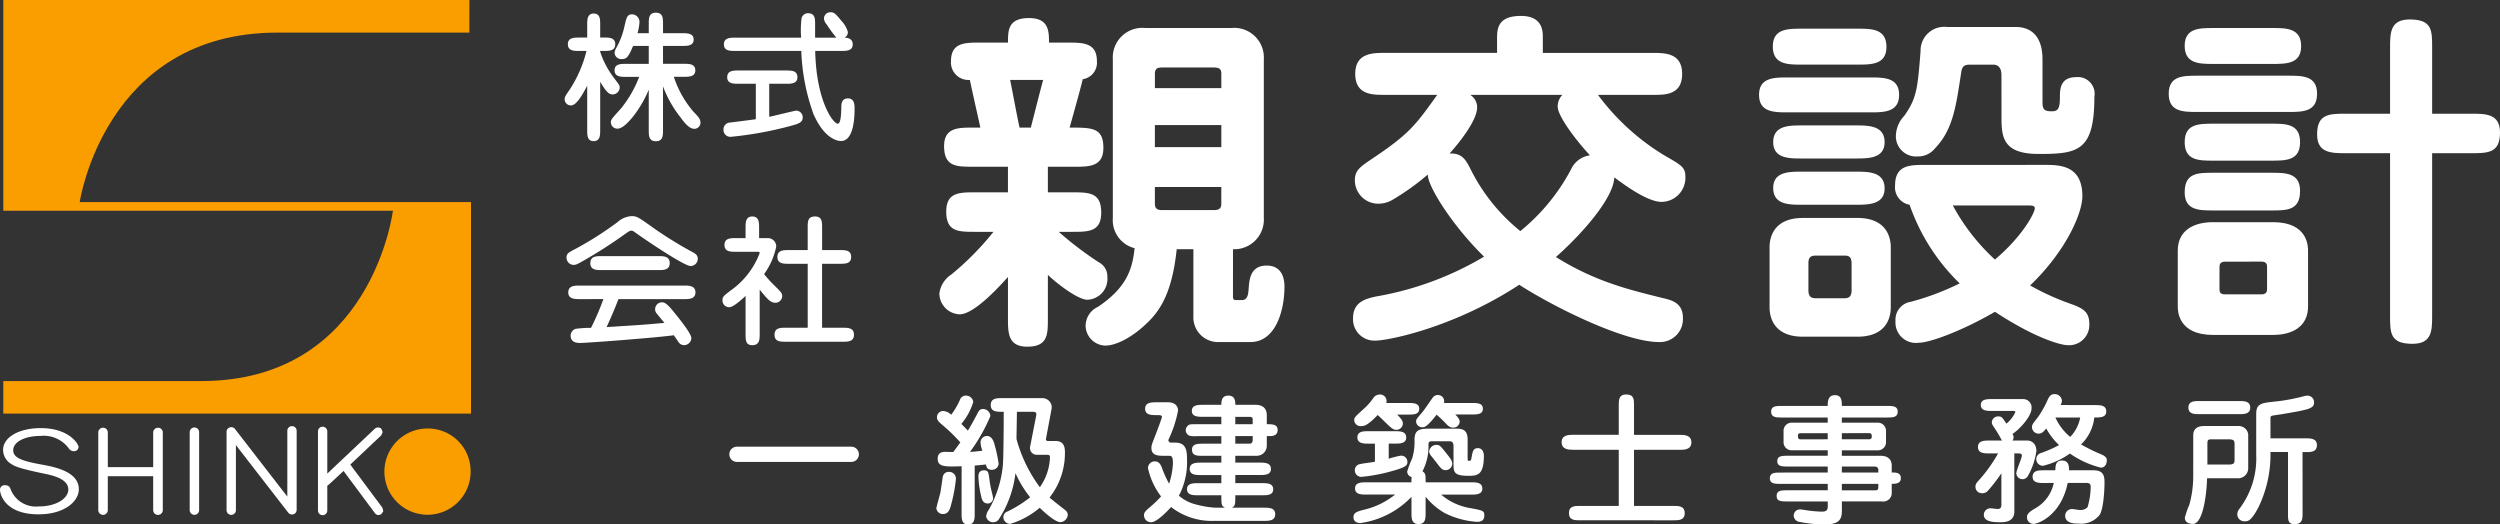 <svg xmlns="http://www.w3.org/2000/svg" xmlns:xlink="http://www.w3.org/1999/xlink" width="286" height="60" viewBox="0 0 286 60"><rect x="0" y="0" width="286" height="60" fill="#333333" stroke="none"/><defs><clipPath id="a"><rect width="286" height="60" fill="none"/></clipPath></defs><g transform="translate(0 0)" clip-path="url(#a)"><path d="M53.653,0H.331V24.11H44.9s-2.36,19.484-21.935,19.484H.331v3.725H53.836v-24.2H9.072s2.853-19.39,22.617-19.39H53.647Z" transform="translate(0.047 0)" fill="#fa9e00"/><path d="M48.336,48.59A4.933,4.933,0,1,1,43.4,43.756a4.885,4.885,0,0,1,4.935,4.834" transform="translate(5.505 5.264)" fill="#fa9e00"/><path d="M4.774,47.889h0c-2.211-.4-3.263-.757-3.263-1.64,0-.949,1.312-1.639,3.121-1.639a3.565,3.565,0,0,1,3.226,1.41.68.68,0,0,0,.6.337.5.5,0,0,0,.53-.469c0-.38-1.129-2.172-4.321-2.172-2.5,0-4.312,1.049-4.312,2.489a1.886,1.886,0,0,0,.959,1.632c.37.231.752.471,3.766,1.092.912.192,2.737.58,2.737,1.815,0,.949-1.27,1.933-3.395,1.933a3.1,3.1,0,0,1-3.178-1.892c-.109-.333-.249-.534-.666-.534A.518.518,0,0,0,0,50.722c0,.793.791,2.858,4.391,2.858,3.006,0,4.627-1.486,4.627-2.878,0-2.039-2.866-2.56-4.244-2.813" transform="translate(0 5.259)" fill="#fff"/><path d="M19.517,43.651a.539.539,0,0,0-.532.53v8.924a.539.539,0,0,0,1.078,0V44.181a.534.534,0,0,0-.546-.53" transform="translate(2.716 5.251)" fill="#fff"/><path d="M30.154,43.517a.528.528,0,0,0-.529.52v7.536c-.524-.671-5.993-7.74-5.993-7.74a.53.53,0,0,0-.6-.167.512.512,0,0,0-.358.492v8.995a.535.535,0,0,0,1.069,0V45.681c.519.678,5.992,7.738,5.992,7.738a.547.547,0,0,0,.6.176.524.524,0,0,0,.357-.494V44.037a.528.528,0,0,0-.537-.52" transform="translate(3.245 5.235)" fill="#fff"/><path d="M39.2,52.848s-3.52-4.73-3.678-4.942c.189-.181,3.542-3.347,3.542-3.347l.163-.376-.151-.367a.549.549,0,0,0-.754-.011s-4.309,4.072-5.433,5.129V44.106a.533.533,0,0,0-1.066,0V53.16a.533.533,0,0,0,1.066,0V50.327c.033.026,1.519-1.373,1.861-1.693.2.273,3.589,4.83,3.589,4.83a.541.541,0,0,0,.43.221c.053-.011.271-.083.271-.083a2.953,2.953,0,0,0,.256-.366Z" transform="translate(4.553 5.242)" fill="#fff"/><path d="M16.653,43.678a.553.553,0,0,0-.535.534v3.97H10.926v-3.97a.535.535,0,0,0-.558-.534.541.541,0,0,0-.533.534V53.1a.545.545,0,0,0,1.09,0V49.221h5.192V53.1a.548.548,0,0,0,1.1,0v-8.89a.544.544,0,0,0-.561-.534" transform="translate(1.407 5.255)" fill="#fff"/><path d="M60.575,14.731c0,.56,0,1.261-.752,1.261-.732,0-.732-.7-.732-1.261V9.651c-.49.924-1.207,2.252-1.843,2.252a.7.7,0,0,1-.735-.72c0-.254.066-.35.654-1.211a14.447,14.447,0,0,0,1.842-4.3h-.832c-.586,0-1.3,0-1.3-.764s.718-.767,1.3-.767h.914V2.653c0-.544,0-1.261.749-1.261s.735.717.735,1.261V4.139H61c.588,0,1.3,0,1.3.767s-.716.764-1.3.764h-.423v.1a10,10,0,0,0,1.481,2.86c.1.143.554.733.636.864a.614.614,0,0,1,.114.38.81.81,0,0,1-.848.769c-.489,0-.879-.609-1.383-1.437ZM66.132,10.1a13.056,13.056,0,0,1-1.892,3.2c-.487.575-1.14,1.26-1.663,1.26a.736.736,0,0,1-.781-.735c0-.287.114-.412,1.141-1.547a13.214,13.214,0,0,0,2.1-3.642H63.509c-.572,0-1.288,0-1.288-.753,0-.733.717-.733,1.288-.733h2.623V5.1H64.34c-.489,1.152-.7,1.5-1.255,1.5a.764.764,0,0,1-.864-.716,1.258,1.258,0,0,1,.162-.5,8.85,8.85,0,0,0,.98-2.574c.21-.909.29-1.326.846-1.326a.874.874,0,0,1,.864.816,5.6,5.6,0,0,1-.227,1.343h1.287V2.572c0-.622,0-1.277.815-1.277s.816.655.816,1.277V3.643h2.215c.57,0,1.289.017,1.289.719,0,.734-.719.734-1.289.734H67.763V7.143h2.395c.572,0,1.3,0,1.3.749s-.75.736-1.3.736H69a11.643,11.643,0,0,0,2.216,3.961c.6.622.832.879.832,1.293a.707.707,0,0,1-.7.7c-.522,0-1.045-.56-1.533-1.247a13.2,13.2,0,0,1-2.053-3.61v5c0,.607,0,1.276-.816,1.276s-.815-.669-.815-1.276Z" transform="translate(8.086 0.156)" fill="#fff"/><path d="M77.639,13.217c.489-.1,2.967-.716,3.1-.716a.775.775,0,0,1,.734.764c0,.623-.489.751-1.631,1.055A41.579,41.579,0,0,1,73.255,15.5a.788.788,0,0,1-.849-.831.777.777,0,0,1,.75-.8c.39-.048,2.673-.336,2.951-.382V9.431H74.134c-.589,0-1.3,0-1.3-.751,0-.767.716-.767,1.3-.767h5.428c.588,0,1.305,0,1.305.767,0,.751-.718.751-1.305.751H77.639ZM82.9,5.676C83.018,11.412,84.958,14,85.479,14c.375,0,.393-1.294.408-1.837,0-.367,0-1.055.751-1.055s.766.719.766,1.167c0,.621,0,3.706-1.55,3.706-.391,0-1.891-.225-3.146-3.07a23.634,23.634,0,0,1-1.4-7.236H73.742c-.586,0-1.287,0-1.287-.752s.7-.764,1.287-.764h7.549a10.822,10.822,0,0,1,.048-2.223.743.743,0,0,1,.733-.574c.767,0,.817.574.817,1.152V4.16h2.428a16.746,16.746,0,0,1-1.109-1.519A1.184,1.184,0,0,1,83.9,2a.737.737,0,0,1,.766-.751c.375,0,.553.145,1.222.976a3.06,3.06,0,0,1,.751,1.293.744.744,0,0,1-.377.64c.162,0,.929.016.929.764s-.716.752-1.3.752Z" transform="translate(10.36 0.151)" fill="#fff"/><path d="M66.839,23.563a46.619,46.619,0,0,0,4.321,2.648c.275.159.552.319.552.72a.831.831,0,0,1-.816.846c-.748,0-5.183-3-6.453-3.914a.538.538,0,0,0-.326-.13c-.181,0-.294.084-.572.273a53.155,53.155,0,0,1-5.169,3.308c-.489.271-.617.334-.878.334a.824.824,0,0,1-.8-.847c0-.446.2-.558,1.092-1.022a38.891,38.891,0,0,0,4.759-3.035,2.581,2.581,0,0,1,1.567-.673c.652,0,.749.082,2.722,1.491m-8.641,8c-.536,0-1.3,0-1.3-.766,0-.783.766-.783,1.3-.783h11.95c.537,0,1.3,0,1.3.783,0,.766-.766.766-1.3.766H62.636c-.412,1.087-.866,2.142-1.356,3.2,3.586-.225,3.978-.242,6.617-.479-.145-.177-.75-.912-.863-1.054a.718.718,0,0,1-.2-.5.786.786,0,0,1,.816-.8c.408,0,.847.51,1.5,1.325.589.72,1.827,2.282,1.827,2.764a.836.836,0,0,1-.8.811.76.76,0,0,1-.684-.38c-.082-.113-.441-.641-.522-.754-1.583.24-9.747.881-10.726.881-.278,0-1.077,0-1.077-.847a.823.823,0,0,1,.572-.766,12.383,12.383,0,0,1,1.761-.113,30.068,30.068,0,0,0,1.416-3.29Zm9-4.919c.588,0,1.305,0,1.305.8s-.718.8-1.305.8h-6.47c-.586,0-1.307,0-1.307-.8s.72-.8,1.307-.8Z" transform="translate(8.113 2.656)" fill="#fff"/><path d="M74.948,31.192c-.489.464-1.417,1.294-1.858,1.294a.767.767,0,0,1-.784-.814c0-.4.131-.494,1.224-1.311a9.149,9.149,0,0,0,3.031-4.072c0-.113-.065-.143-.293-.143H73.84c-.6,0-1.305,0-1.305-.784s.7-.781,1.305-.781h1.108v-1.2c0-.56,0-1.276.766-1.276.783,0,.783.716.783,1.276v1.2h.993a.954.954,0,0,1,.962.989A8.3,8.3,0,0,1,77.066,28.7a14.244,14.244,0,0,0,1.321,1.437c.62.623.749.753.749,1.07a.773.773,0,0,1-.781.769c-.588,0-.978-.5-1.793-1.5v5.059c0,.608,0,1.294-.848,1.294-.766,0-.766-.589-.766-1.294Zm7.108,3.643V27.518H79.887c-.6,0-1.3,0-1.3-.782s.7-.785,1.3-.785h2.168V23.38c0-.7,0-1.276.848-1.276.8,0,.8.637.8,1.276v2.571h2.022c.618,0,1.3,0,1.3.785s-.684.782-1.3.782H83.7v7.317h2.348c.62,0,1.3,0,1.3.8s-.684.8-1.3.8H79.561c-.637,0-1.3,0-1.3-.8s.668-.8,1.3-.8Z" transform="translate(10.346 2.659)" fill="#fff"/><path d="M107.671,26.3a38.464,38.464,0,0,0,4.609,3.5,1.813,1.813,0,0,1,.953,1.669,2.387,2.387,0,0,1-2.283,2.6c-1.12,0-3.612-1.953-4.524-2.848V36.18c0,1.873,0,3.257-2.366,3.257-2.2,0-2.2-1.587-2.2-3.257V31.463c-.621.69-3.774,4.272-5.519,4.272a2.4,2.4,0,0,1-2.326-2.4,3.061,3.061,0,0,1,1.368-2.155A32.306,32.306,0,0,0,100.2,26.3H98.122c-1.95,0-3.322,0-3.322-2.32,0-2.2,1.5-2.2,3.322-2.2h3.736V18.852H97.874c-1.91,0-3.321,0-3.321-2.365,0-2.113,1.619-2.113,3.321-2.113h.83c-.166-.774-1.038-4.6-1.2-5.453a2,2,0,0,1-2.16-2.154c0-2.117,1.58-2.117,3.323-2.117h3.195c0-1.382,0-2.806,2.41-2.806,2.282,0,2.282,1.545,2.282,2.806h2.16c1.7,0,3.321,0,3.321,2.117a1.909,1.909,0,0,1-1.621,2.074c-.123.609-1.245,4.638-1.5,5.533,2.577,0,3.862,0,3.862,2.32,0,2.158-1.619,2.158-3.323,2.158h-3.028V21.78h2.781c1.992,0,3.322.041,3.322,2.32,0,2.2-1.454,2.2-3.322,2.2ZM102.108,8.922c.166.774.872,4.6,1.08,5.453h1.286c.207-.774,1.163-4.6,1.412-5.453ZM127.6,33.575c0,.369,0,.531.373.531h.664c.623,0,.7-.653.746-1.139.083-1.181.167-2.807,2.077-2.807,1.743,0,2.032,1.465,2.032,2.4,0,2.807-1.036,6.349-3.9,6.349h-3.53a2.83,2.83,0,0,1-2.989-2.971V28.289h-1.909c-.582,5.573-2.243,7.446-3.859,8.873-1.121,1.013-2.907,2.15-4.319,2.15a2.308,2.308,0,0,1-2.243-2.317,2.415,2.415,0,0,1,1.412-2.114c3.323-2.237,3.944-4.353,4.193-6.712a3.3,3.3,0,0,1-2.491-3.457V6.562a3.381,3.381,0,0,1,3.737-3.578h9.8a3.39,3.39,0,0,1,3.736,3.578v18.15a3.386,3.386,0,0,1-3.526,3.577ZM126.268,9.86V8.231c0-.407-.083-.732-.831-.732h-5.978c-.54,0-.789.164-.789.732V9.86Zm-7.6,6.752h7.6V14.089h-7.6Zm0,4.556v1.913c0,.529.249.732.789.732h5.978c.748,0,.831-.367.831-.732V21.168Z" transform="translate(13.451 0.222)" fill="#fff"/><path d="M163.434,10.658a26.546,26.546,0,0,0,7.513,6.874c2.2,1.263,2.488,1.426,2.488,2.606A2.751,2.751,0,0,1,170.7,22.9c-1.743,0-4.732-2.321-5.4-2.805-.081,2.481-3.984,6.75-6.681,9.111,4.482,2.809,8.385,3.744,12.164,4.68,1.037.244,2.366.531,2.366,2.281a2.623,2.623,0,0,1-2.739,2.767c-3.986,0-12.084-4.03-15.983-6.554-7.515,4.925-15.028,6.388-16.44,6.388a2.442,2.442,0,0,1-2.574-2.564c0-1.909,1.537-2.236,2.617-2.479a36.133,36.133,0,0,0,12.372-4.56c-3.654-3.578-6.477-8.094-6.436-9.395a27.953,27.953,0,0,1-4.027,2.887,3.233,3.233,0,0,1-1.784.448,2.679,2.679,0,0,1-2.534-2.688c0-1.138.623-1.542,2.076-2.52,4.194-2.807,4.9-3.826,7.349-7.243h-6.059c-1.372,0-3.323,0-3.323-2.4,0-2.358,1.951-2.4,3.323-2.4H151.89V4.067c0-1.219.293-2.441,2.741-2.441,2.492,0,2.492,1.789,2.492,2.441v1.79h12.62c1.412,0,3.318.041,3.318,2.4,0,2.4-1.907,2.4-3.318,2.4Zm-14.614,0a1.685,1.685,0,0,1,.791,1.425c0,1.463-1.954,3.947-3.158,5.287,1.414-.08,1.868.733,2.367,1.71a21.258,21.258,0,0,0,5.73,7.161,22.845,22.845,0,0,0,5.811-7.078,2.778,2.778,0,0,1,2.156-1.589c-1.7-1.832-3.691-4.517-3.691-5.574a1.876,1.876,0,0,1,.537-1.342Z" transform="translate(19.375 0.196)" fill="#fff"/><path d="M188.75,8.528c1.575,0,3.318,0,3.318,1.994s-1.743,2-3.318,2h-9.381c-1.579,0-3.322,0-3.322-2s1.743-1.994,3.322-1.994ZM187.295,24.6c3.777,0,3.82,2.846,3.82,3.372v6.837c0,.609-.083,3.377-3.82,3.377h-6.228c-3.776,0-3.817-2.849-3.817-3.377V27.975c0-.611.082-3.372,3.817-3.372Zm0-21.65c1.621,0,3.323,0,3.323,2.078,0,2.031-1.7,2.031-3.323,2.031h-6.35c-1.617,0-3.321,0-3.321-2.071,0-2.038,1.7-2.038,3.321-2.038Zm-.206,11.067c1.452,0,3.32,0,3.32,1.913,0,1.871-1.868,1.871-3.32,1.871h-6.144c-1.454,0-3.278,0-3.278-1.871,0-1.913,1.824-1.913,3.278-1.913Zm0,5.289c1.452,0,3.32,0,3.32,1.913,0,1.872-1.868,1.872-3.32,1.872h-6.144c-1.454,0-3.278,0-3.278-1.913,0-1.872,1.824-1.872,3.278-1.872Zm-4.525,9.6c-.623,0-.87.2-.87.9v3.049c0,.814.373.934.87.934h3.24c.577,0,.829-.242.829-.934V29.808c0-.816-.374-.9-.829-.9Zm26.151-10.374c1.661,0,4.32,0,4.32,3.582,0,1.873-1.784,6.182-5.978,10.212a29.529,29.529,0,0,0,4.9,2.195c1.038.409,1.868.776,1.868,2.157a2.316,2.316,0,0,1-2.407,2.483c-.914,0-3.862-.855-8.385-3.824-3.7,2.155-7.432,3.54-8.719,3.54a2.335,2.335,0,0,1-2.657-2.481,2.065,2.065,0,0,1,1.743-2.2A29.9,29.9,0,0,0,199,32.087a22.974,22.974,0,0,1-5.73-8.992,2.031,2.031,0,0,1-1.66-2.241c0-2.318,1.743-2.318,3.321-2.318ZM203.777,8.328c0-.326,0-1.265-.956-1.265h-2.45c-.664,0-1.079,0-1.2.9-.582,3.782-.911,6.509-2.988,8.666a2.465,2.465,0,0,1-1.991.934,2.309,2.309,0,0,1-2.494-2.319,3.435,3.435,0,0,1,.957-2.319c1.413-1.993,1.537-3.091,1.868-7.4a2.717,2.717,0,0,1,3.07-2.766h7.89c1.038,0,2.989.447,2.989,3.7V11.3c0,.813.123,1.1,1.038,1.1.664,0,.952-.205.952-1.506,0-.977,0-2.4,1.869-2.4a1.912,1.912,0,0,1,2.077,2.239c0,6.22-1.868,6.548-6.352,6.548-4.275,0-4.275-2.077-4.275-4.434Zm-5.562,14.848a23.43,23.43,0,0,0,4.816,6.185c3.277-2.768,4.564-5.411,4.564-5.86,0-.325-.373-.325-.705-.325Z" transform="translate(25.189 0.332)" fill="#fff"/><path d="M230.7,8.42c1.66,0,3.318,0,3.318,2.073s-1.659,2.076-3.318,2.076H220.366c-1.661,0-3.319,0-3.319-2.076S218.7,8.42,220.366,8.42ZM229,25.177c3.986,0,3.986,2.809,3.986,3.257v6.39c0,2.32-1.826,3.251-3.986,3.251h-6.892c-4.026,0-4.026-2.807-4.026-3.251v-6.39c0-2.319,1.824-3.257,4.026-3.257Zm-.123-22.211c1.619,0,3.318,0,3.318,2.076,0,2.033-1.7,2.033-3.318,2.033h-6.685c-1.619,0-3.32,0-3.32-2.075,0-2.034,1.7-2.034,3.32-2.034ZM228.75,13.91c1.7,0,3.322,0,3.322,2.116s-1.619,2.114-3.322,2.114h-6.558c-1.7,0-3.32,0-3.32-2.114s1.616-2.116,3.32-2.116Zm0,5.614c1.662,0,3.322,0,3.322,2.075,0,2.238-1.493,2.238-3.322,2.238h-6.558c-1.66,0-3.32,0-3.32-2.075,0-2.238,1.493-2.238,3.32-2.238Zm-5.27,10.17c-.624,0-.624.448-.624.609v2.524c0,.245,0,.608.624.608h4.193c.623,0,.623-.447.623-.608V30.3c0-.2,0-.609-.623-.609ZM251.624,12.77c1.7,0,3.322,0,3.322,2.16,0,2.357-1.414,2.357-3.322,2.357h-4.442V35.838c0,1.708,0,3.254-2.24,3.254-2.573,0-2.573-1.219-2.573-3.254V17.287h-5.024c-1.7,0-3.323,0-3.323-2.159,0-2.358,1.414-2.358,3.323-2.358h5.024V5.244c0-1.708,0-3.256,2.24-3.256,2.573,0,2.573,1.222,2.573,3.256V12.77Z" transform="translate(31.055 0.239)" fill="#fff"/><path d="M73.914,47.355a.872.872,0,1,1,0-1.741H86.891a.872.872,0,1,1,0,1.741Z" transform="translate(10.443 5.488)" fill="#fff"/><path d="M95.377,52.966c-.129.466-.31.976-.9.976a.736.736,0,0,1-.768-.669c0-.13.408-1.5.472-1.837.05-.272.213-1.442.263-1.743a.686.686,0,0,1,.684-.574.783.783,0,0,1,.815.875,17.647,17.647,0,0,1-.57,2.972M96.6,48.479c-1.843.063-2.738.1-2.738-.862,0-.655.438-.785.863-.785.129,0,.767.018.912.018.181-.225.294-.369.816-1.1a19.8,19.8,0,0,0-2.037-1.98c-.522-.432-.637-.624-.637-.894a.717.717,0,0,1,.717-.72,1.454,1.454,0,0,1,.913.432,8.683,8.683,0,0,0,.993-1.693.71.71,0,0,1,.7-.5.84.84,0,0,1,.832.717,6.957,6.957,0,0,1-1.369,2.526c.179.16.392.4.751.766.128-.19.569-.958,1.009-1.8.245-.478.343-.673.718-.673a.848.848,0,0,1,.848.8,19.789,19.789,0,0,1-2.332,4.106c.588-.029,1.223-.111,1.42-.143a2.886,2.886,0,0,1-.214-.957.734.734,0,0,1,.75-.719c.489,0,.7.512.784.749a15.753,15.753,0,0,1,.537,2.447.753.753,0,0,1-.783.669c-.538,0-.6-.3-.669-.608-.52.064-1.157.113-1.287.13v5.432c0,.622,0,1.307-.751,1.307s-.749-.686-.749-1.307Zm3.195,1.6a12.014,12.014,0,0,0,.278,1.436,5.052,5.052,0,0,1,.129.608.615.615,0,0,1-.586.62c-.62,0-.717-.524-.815-.988a11.574,11.574,0,0,1-.278-2.045c0-.241,0-.767.636-.767.49,0,.522.224.637,1.136m7.532-4.491c.993,0,1.092.72,1.092,1.3a8.222,8.222,0,0,1-1.761,5.175c.245.223,1.518,1.217,1.794,1.437a.707.707,0,0,1,.294.514.91.91,0,0,1-.848.862c-.569,0-1.743-1.037-2.364-1.647a9.369,9.369,0,0,1-3.357,1.838.772.772,0,0,1-.8-.734.687.687,0,0,1,.49-.688,13.816,13.816,0,0,0,2.573-1.614,12.562,12.562,0,0,1-1.679-2.764,12.28,12.28,0,0,1-1.956,5.353.808.808,0,0,1-1.4-.417,1.593,1.593,0,0,1,.311-.765,12.682,12.682,0,0,0,1.6-5.049c.081-.814.1-4.985.1-6.136-.831,0-1.484,0-1.484-.782s.7-.784,1.305-.784h4.515a1.07,1.07,0,0,1,1.157,1.056,2.228,2.228,0,0,1-.032.239l-.586,3.131c-.017.1-.049.224-.049.272,0,.207.178.207.358.207Zm-2.071,1.581a.775.775,0,0,1-.815-.957l.685-3.5a.9.9,0,0,0,.017-.206c0-.225-.229-.259-.36-.259h-1.859c0,.5-.046,2.685-.046,3.118a16.436,16.436,0,0,0,2.671,5.51,6.262,6.262,0,0,0,1.158-3.451c0-.257-.2-.257-.375-.257Z" transform="translate(13.409 4.86)" fill="#fff"/><path d="M120.7,51.8c-.553,0-1.288,0-1.288-.7,0-.686.749-.686,1.288-.686h2.641v-.929h-2.331c-.556,0-1.288,0-1.288-.7s.733-.721,1.288-.721h2.331v-.779h-2.087c-.668,0-1.27,0-1.27-.7,0-.687.65-.687,1.27-.687h2.087v-.864h-2.771a3.208,3.208,0,0,1-.831-.034.7.7,0,0,1-.473-.652.721.721,0,0,1,.326-.577c.147-.1.23-.1.978-.1h2.771v-.846h-2.021c-.637,0-1.355,0-1.355-.687s.735-.688,1.355-.688h2.021c0-.351,0-1.054.8-1.054s.8.7.8,1.054h2.3c.977,0,1.3.558,1.3,1.182V43.67c.652,0,1.239,0,1.239.673s-.67.686-.88.686h-.359v1.087a1.152,1.152,0,0,1-1.14,1.167h-2.463v.779h2.788c.57,0,1.288.018,1.288.721s-.734.7-1.288.7h-2.788v.929h3.047c.556,0,1.288,0,1.288.7s-.733.687-1.288.687h-3.047c0,1.072,0,1.2-.392,1.422h3.651c.589,0,1.307,0,1.307.751s-.718.755-1.307.755h-5.687a7.576,7.576,0,0,1-4.923-1.585c-.295.351-1.613,1.742-2.266,1.742a.8.8,0,0,1-.831-.8c0-.253.1-.445.7-.941a12.285,12.285,0,0,0,1.256-1.214,8.157,8.157,0,0,1-1.5-3.241.776.776,0,0,1,.784-.767c.5,0,.684.413.8.7a12.644,12.644,0,0,0,.831,1.853,8.461,8.461,0,0,0,.441-2.3c0-.864-.163-.893-.489-.893h-.588c-.538,0-1.385,0-1.385-.881,0-.318.05-.434.456-1.47.295-.753.751-2,.751-2.108,0-.193-.245-.193-.62-.193-.573,0-1.305,0-1.305-.733s.733-.734,1.305-.734h1.319c.849,0,1.142.509,1.142.94a13.414,13.414,0,0,1-1.06,3.26.731.731,0,0,0-.049.143.3.3,0,0,0,.325.271h.458c1.255,0,1.352.893,1.352,1.95a8.2,8.2,0,0,1-.929,4.12,4.556,4.556,0,0,0,1.678.928,11.673,11.673,0,0,0,2.414.445h1.174c-.408-.222-.408-.35-.408-1.422Zm6.226-8.131v-.543c0-.177-.065-.3-.375-.3h-1.614v.846Zm-1.989,1.359v.864h1.63c.328,0,.359-.258.359-.479v-.384Z" transform="translate(16.381 4.86)" fill="#fff"/><path d="M143.707,53.828c0,.607,0,1.281-.8,1.281-.815,0-.815-.673-.815-1.281V51.993a9.971,9.971,0,0,1-5.853,3c-.439,0-.781-.224-.781-.656,0-.575.422-.672,1.435-.928a8.8,8.8,0,0,0,3.323-1.677h-3.291c-.554,0-1.289,0-1.289-.7s.735-.7,1.289-.7h5.167a3.34,3.34,0,0,1,.018-.606.652.652,0,0,1-.508-.639,10.939,10.939,0,0,1,.556-1.454,6.446,6.446,0,0,0,.277-2.219c.048-.834.262-1.218,1.517-1.218h3.356c.718,0,1.206.241,1.206,1.232v2.157c0,.254.033.287.133.287.243,0,.259-.048.31-.35.127-.7.179-1.1.733-1.1.5,0,.682.449.682.881,0,2.252-.782,2.282-1.791,2.282-1.615,0-1.68-.415-1.68-1.34V46.256c0-.3-.032-.621-.44-.621h-1.925c-.29,0-.487,0-.5.335a6.234,6.234,0,0,1-.686,3.1c.36.239.36.415.36,1.261h5.2c.556,0,1.287,0,1.287.719,0,.687-.75.687-1.287.687h-3.424a6.806,6.806,0,0,0,3.474,1.566c1.319.258,1.465.288,1.465.83,0,.7-.586.719-.847.719a9.528,9.528,0,0,1-3.718-1.024,7.672,7.672,0,0,1-2.15-1.852Zm-2-12.572c.553,0,1.271,0,1.271.658s-.62.668-1.271.668h-1.254c.6.606.65.814.65,1.008a.735.735,0,0,1-.8.734c-.342,0-.7-.367-1.337-.989-.525-.511-.57-.559-.748-.7-1.193,1.263-1.6,1.263-1.877,1.263a.714.714,0,0,1-.8-.669c0-.323.113-.419,1.125-1.329a7.364,7.364,0,0,0,1.042-1.182.884.884,0,0,1,.75-.432.738.738,0,0,1,.782.738,1.038,1.038,0,0,1-.032.236Zm-2.219,6.376a10.268,10.268,0,0,1,1.387-.352.709.709,0,0,1,.749.736c0,.367-.146.59-1.792,1.037a18.8,18.8,0,0,1-3.488.654.739.739,0,0,1-.733-.752.7.7,0,0,1,.488-.686c.278-.08,1.549-.24,1.81-.287V45.906h-.719c-.553,0-1.286,0-1.286-.717s.733-.706,1.286-.706h3c.57,0,1.3,0,1.3.72,0,.7-.752.7-1.3.7h-.7Zm9.5-6.376c.588,0,1.271,0,1.271.658s-.669.655-1.271.655H147.1c.327.333.506.571.506.844a.717.717,0,0,1-.769.658c-.307,0-.52-.145-.845-.5a13.233,13.233,0,0,0-1.026-.974c-1.127,1.437-1.4,1.437-1.647,1.437a.693.693,0,0,1-.7-.655c0-.257.085-.334.767-1.135.2-.241.945-1.34,1.109-1.565a.744.744,0,0,1,.588-.336.719.719,0,0,1,.75.689.907.907,0,0,1-.035.222Zm-2.9,5.77c.375.46.67.827.67,1.151a.766.766,0,0,1-.75.764c-.408,0-.553-.207-1.042-.846-.115-.159-.655-.814-.751-.96a.663.663,0,0,1-.1-.334.825.825,0,0,1,.816-.751c.391,0,.474.111,1.157.976" transform="translate(19.382 4.846)" fill="#fff"/><path d="M169.833,44.9c.423,0,1.3,0,1.3.863s-.881.849-1.3.849h-5.265V53.03h4.5c.618,0,1.3,0,1.3.832,0,.814-.685.814-1.3.814H158.423c-.637,0-1.3,0-1.3-.832,0-.814.666-.814,1.3-.814h4.4V46.608h-5.233c-.424,0-1.3,0-1.3-.863s.879-.849,1.3-.849h5.233v-3.34c0-.639,0-1.276.847-1.276.9,0,.9.577.9,1.276V44.9Z" transform="translate(22.362 4.846)" fill="#fff"/><path d="M183.747,49.2v-.686h-4.5c-.717,0-1.27,0-1.27-.609s.521-.621,1.27-.621h4.5v-.626h-4.171a.922.922,0,0,1-.881-.989V44.49a.923.923,0,0,1,.881-.99h4.171v-.592h-5.2c-.682,0-1.271,0-1.271-.671,0-.654.589-.654,1.271-.654h5.2c0-.5.018-1.231.833-1.231.783,0,.783.7.783,1.231h5.119c.684,0,1.272,0,1.272.654,0,.671-.589.671-1.272.671h-5.119V43.5h4.173a.93.93,0,0,1,.879.99v1.182a.929.929,0,0,1-.879.989h-4.173v.626H189.8c.751,0,1.271.347,1.271,1.134V49.2h.131c.279,0,.913,0,.913.637,0,.655-.634.655-1.045.655v.976a.975.975,0,0,1-1.14,1.039h-4.564v1.071c0,1.021-.343,1.564-1.989,1.564a15.293,15.293,0,0,1-2.9-.3.754.754,0,0,1-.62-.72.711.711,0,0,1,.751-.7c.145,0,.862.128,1.008.142.458.063,1.206.112,1.47.112.568,0,.664-.24.664-.608v-.558h-4.578c-.766,0-1.27,0-1.27-.637s.583-.639,1.27-.639h4.578V50.5H178.4c-.669,0-1.273,0-1.273-.636,0-.657.586-.657,1.273-.657Zm0-3.8v-.7h-3.111a.263.263,0,0,0-.294.288c0,.222,0,.417.311.417Zm1.616-.7v.7h3.111c.23,0,.312-.115.312-.291,0-.224,0-.413-.312-.413Zm4.173,4.5v-.336c0-.111-.082-.35-.441-.35h-3.732V49.2ZM185.364,50.5v.738h3.715c.278,0,.458,0,.458-.371V50.5Z" transform="translate(25.344 4.855)" fill="#fff"/><path d="M202.154,53.656c0,1.246-1.157,1.246-1.647,1.246-1.06,0-1.843-.157-1.843-.86a.748.748,0,0,1,.734-.737c.145,0,.732.081.863.081.213,0,.409-.1.409-.464V49.295a17.643,17.643,0,0,1-1.566,2.029.818.818,0,0,1-.653.255.726.726,0,0,1-.746-.765c0-.288.127-.431.567-.913a17.149,17.149,0,0,0,2.023-2.874H199.3c-.572,0-1.308,0-1.308-.735s.736-.737,1.308-.737h1.433a14.579,14.579,0,0,0-.831-1.406c-.246-.365-.326-.494-.326-.686a.716.716,0,0,1,.749-.669c.39,0,.489.171.913.827a3.417,3.417,0,0,0,1.026-1.324c0-.129-.13-.129-.325-.129h-2.333c-.553,0-1.288,0-1.288-.687,0-.671.751-.671,1.288-.671h3.539a.964.964,0,0,1,.977,1.056c0,.845-1.2,2.267-2.183,2.937a.648.648,0,0,1,.128.366.621.621,0,0,1-.128.384h1.629a1.01,1.01,0,0,1,.994.608,1.729,1.729,0,0,1,.114.56,8.017,8.017,0,0,1-.98,2.907.723.723,0,0,1-.618.35.712.712,0,0,1-.7-.686c0-.336.633-1.71.633-2.013,0-.254-.246-.254-.456-.254h-.406Zm3.389-3.243c-.573,0-1.3,0-1.3-.718,0-.736.73-.736,1.3-.736h1.3c.016-.509.033-1.119.751-1.119.815,0,.815.706.815,1.119h2.852c1.206,0,1.206.863,1.206,1.424,0,.812-.114,3.052-.572,3.7a2.709,2.709,0,0,1-2.363.975c-.455,0-1.563,0-1.563-.9a.773.773,0,0,1,.78-.767c.149,0,.8.112.932.112a1.089,1.089,0,0,0,.845-.319,8.382,8.382,0,0,0,.36-2.33c0-.448-.263-.448-.57-.448h-2.056c-.813,3.913-3.584,4.681-3.845,4.681a.747.747,0,0,1-.816-.8c0-.416.54-.735.866-.928a4.366,4.366,0,0,0,2.2-2.956ZM211.38,41.5c.569,0,1.287,0,1.287.717s-.7.7-1.371.7A4.961,4.961,0,0,1,209.782,46a20.127,20.127,0,0,0,2.118,1.055c.408.16.832.351.832.735,0,.351-.131.863-.7.863a10.736,10.736,0,0,1-3.522-1.611,8.868,8.868,0,0,1-3.081,1.4.758.758,0,0,1-.766-.755.725.725,0,0,1,.52-.7,13.394,13.394,0,0,0,2.087-.914,7.447,7.447,0,0,1-1.469-1.9c-.307.37-.488.593-.893.593a.756.756,0,0,1-.735-.753c0-.255.065-.352.669-1.117a11.622,11.622,0,0,0,1.009-1.741c.245-.56.392-.911.913-.911a.82.82,0,0,1,.832.769,1.3,1.3,0,0,1-.147.478Zm-4.532,1.421a6.242,6.242,0,0,0,1.694,2.22,4.241,4.241,0,0,0,1.144-2.22Z" transform="translate(28.288 4.843)" fill="#fff"/><path d="M219.622,44.932c0-1.054.993-1.054,1.255-1.054H224.8a1.085,1.085,0,0,1,1.11.975v3.865a1.16,1.16,0,0,1-1.254,1.137H221.2c0,.8-.277,5.222-1.63,5.222-.113,0-.911-.016-.911-.718a10.7,10.7,0,0,1,.522-1.5,12.152,12.152,0,0,0,.438-3.243Zm5.218-3.913c.585,0,1.3,0,1.3.748s-.718.753-1.3.753h-4.484c-.586,0-1.286,0-1.286-.753s.7-.748,1.286-.748Zm-3.6,7.266H223.6c.716,0,.749-.141.749-.655V45.986c0-.43-.064-.588-.716-.588h-1.892c-.408,0-.5.045-.5.509Zm10.888,5.5c0,.686,0,1.311-.9,1.311-.766,0-.766-.4-.766-1.311V46.85h-2.006a13.827,13.827,0,0,1-1.353,6.277c-.846,1.647-1.255,1.647-1.533,1.647a.806.806,0,0,1-.91-.8,1.09,1.09,0,0,1,.289-.686,9.559,9.559,0,0,0,1.876-6.136V42.52c0-1.216.541-1.278,2.284-1.456a21.427,21.427,0,0,0,3.178-.6,1.544,1.544,0,0,1,.392-.065.766.766,0,0,1,.767.734c0,.739-.489.847-3.506,1.358-.162.034-1.305.192-1.355.225-.129.08-.129.143-.129.272v2.3h4.06c.553,0,1.254.017,1.254.77,0,.8-.686.8-1.254.8h-.392Z" transform="translate(31.286 4.86)" fill="#fff"/></g></svg>